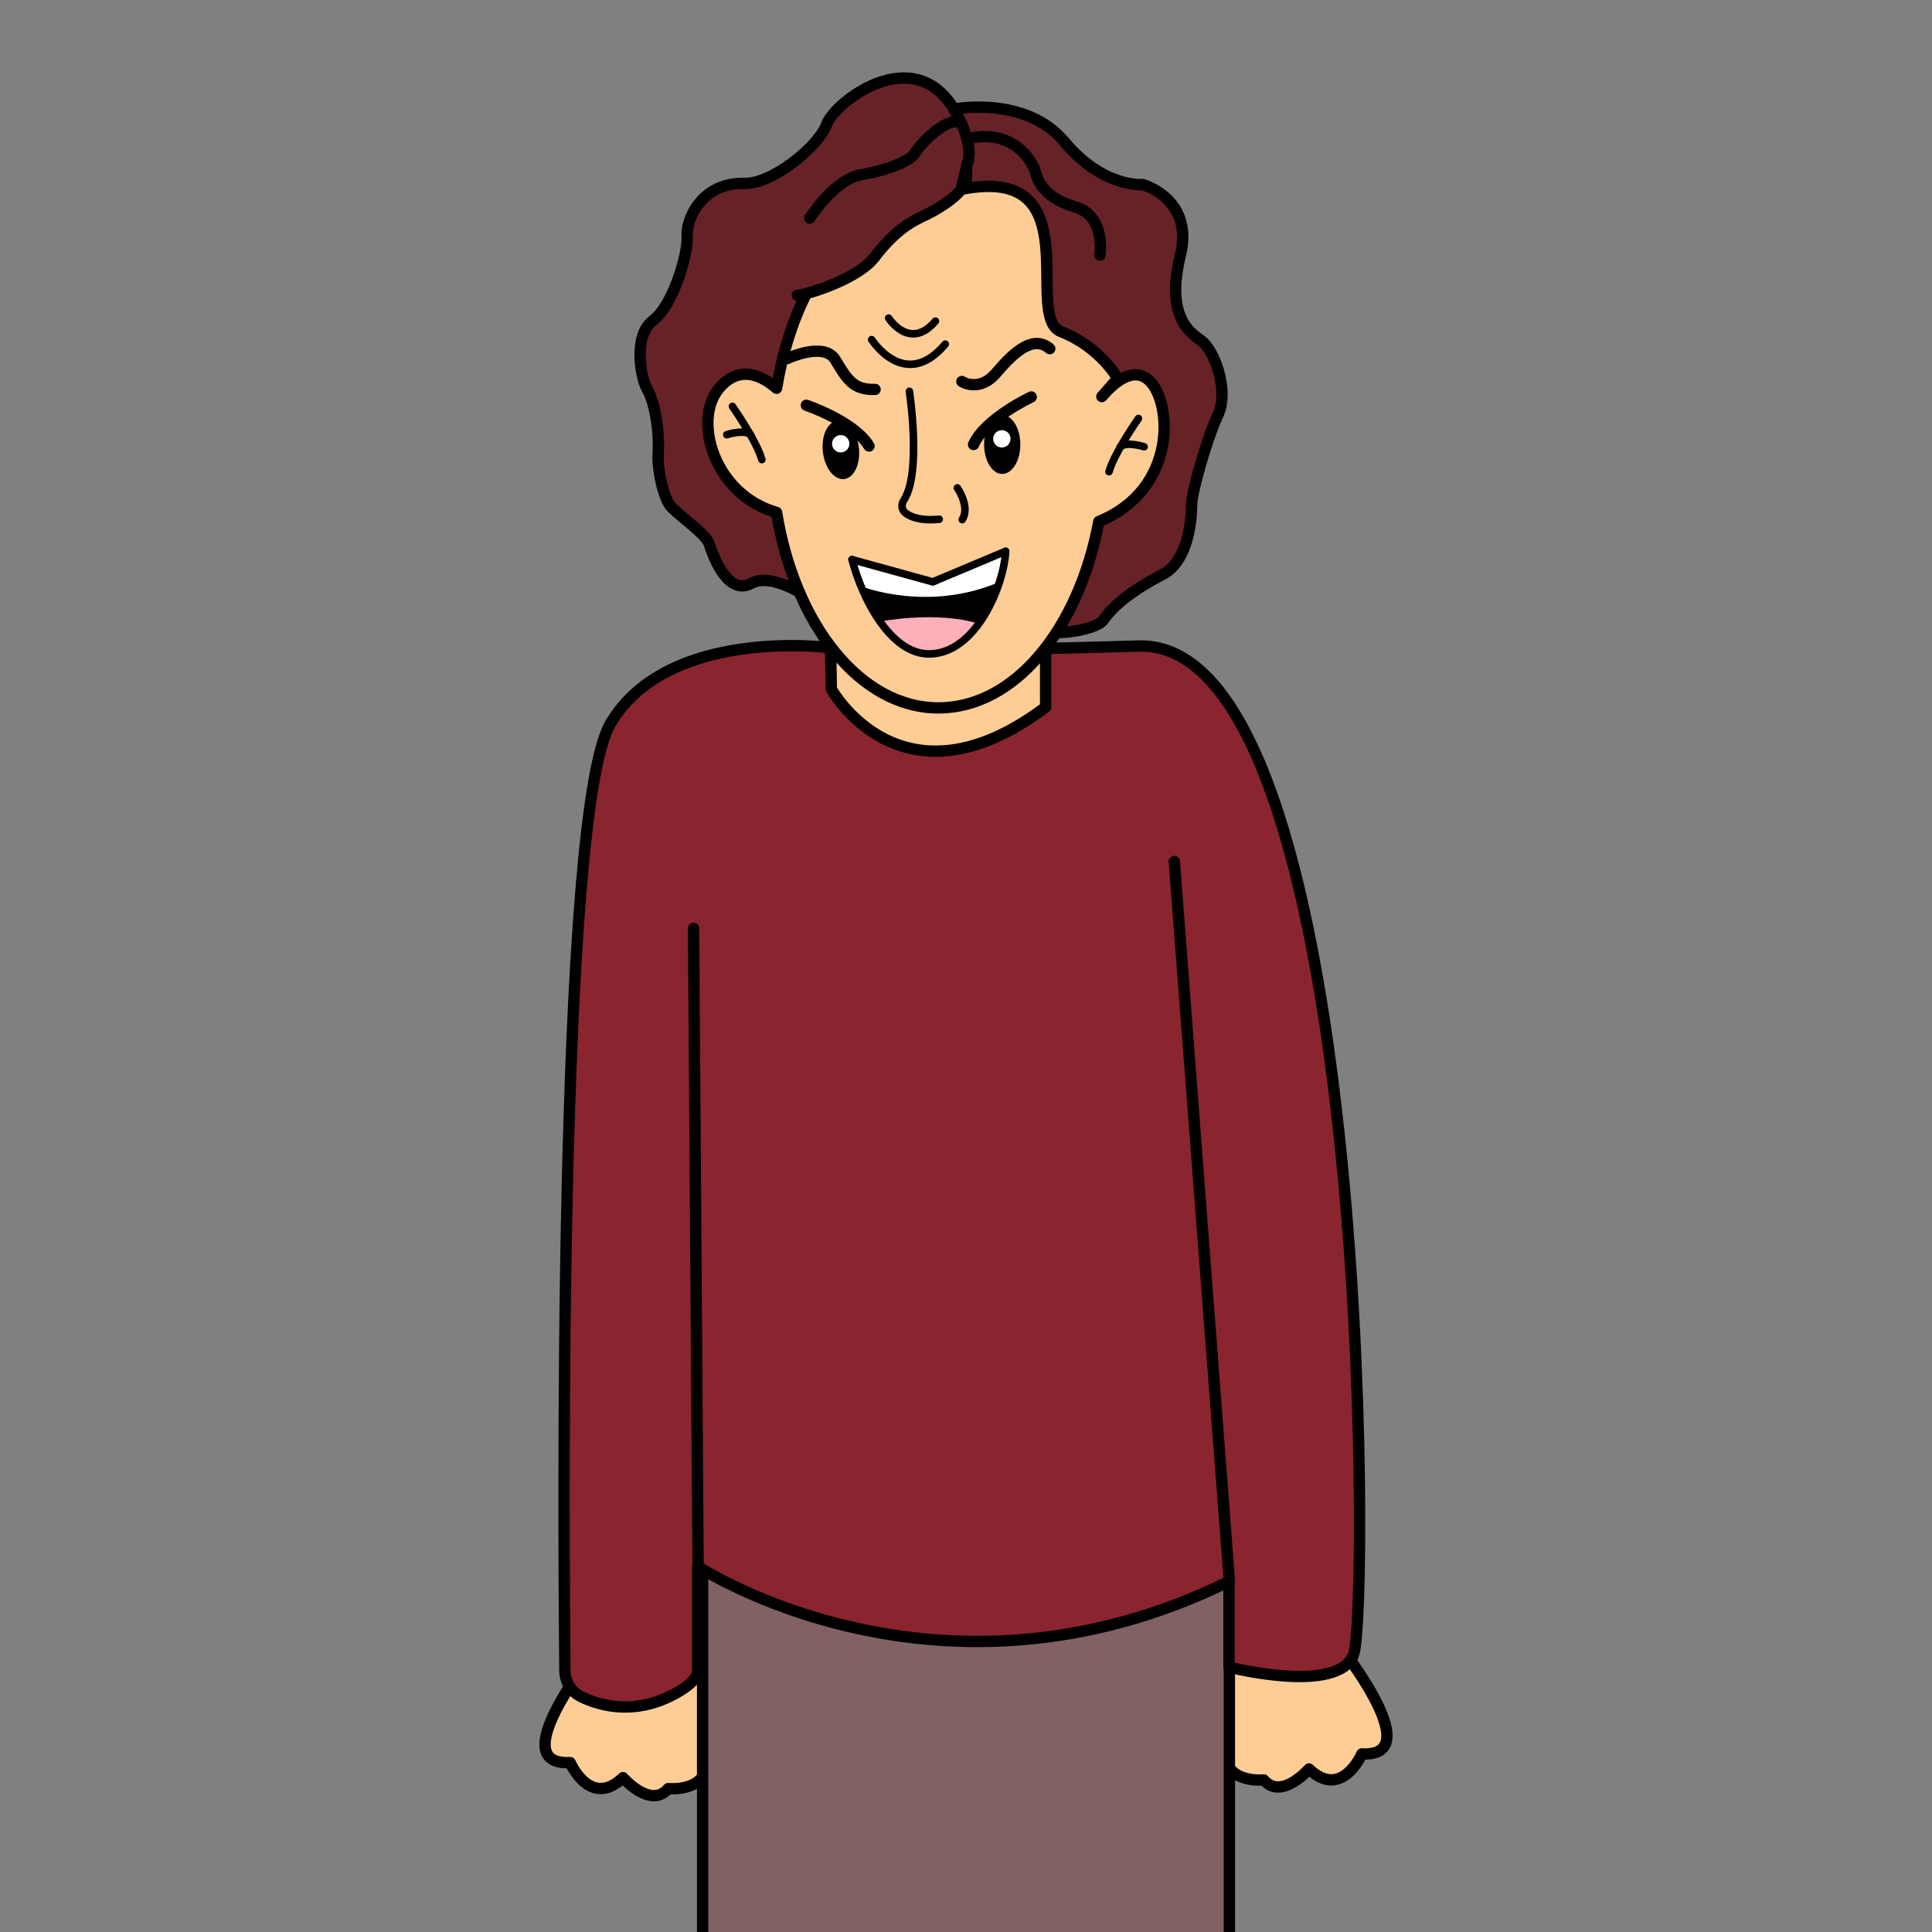 <?xml version="1.0" encoding="utf-8"?>
<!-- Generator: Adobe Illustrator 22.1.0, SVG Export Plug-In . SVG Version: 6.00 Build 0)  -->
<svg version="1.1" id="Слой_3" xmlns="http://www.w3.org/2000/svg" xmlns:xlink="http://www.w3.org/1999/xlink" x="0px" y="0px"
	 viewBox="0 0 512 512" style="enable-background:new 0 0 512 512;" xml:space="preserve">
<rect x="0" y="0" width="512" height="512" fill="#808080" stroke="none"/>
<style type="text/css">
	.st0{fill:#FDCD95;stroke:#000000;stroke-width:3;stroke-linecap:round;stroke-linejoin:round;stroke-miterlimit:10;}
	.st1{fill:#816164;stroke:#000000;stroke-width:3;stroke-linecap:round;stroke-linejoin:round;stroke-miterlimit:10;}
	.st2{fill:#8A242E;stroke:#000000;stroke-width:3;stroke-linecap:round;stroke-linejoin:round;stroke-miterlimit:10;}
	.st3{fill:none;stroke:#000000;stroke-width:3;stroke-linecap:round;stroke-linejoin:round;stroke-miterlimit:10;}
	.st4{fill:#662227;stroke:#000000;stroke-width:3;stroke-linecap:round;stroke-linejoin:round;stroke-miterlimit:10;}
	.st5{fill:none;stroke:#000000;stroke-width:2;stroke-linecap:round;stroke-linejoin:round;stroke-miterlimit:10;}
	.st6{fill:#FFFFFF;}
	.st7{fill:#FFAFB9;}
</style>
<g>
	<path class="st0" d="M158.8,436.1c0,0-26.3,32-7.7,31c0,0,5.3,12.3,14,4c0,0,7.3,8.4,12,2.9c0,0,10.7,1.1,10.3-7.9
		c0,0,4.3-17.3,4.3-18.3s-19.7-19-19.7-19L158.8,436.1z"/>
	<path class="st0" d="M353.2,433.8c0,0,26.3,32,7.7,31c0,0-5.3,12.3-14,4c0,0-7.3,8.4-12,2.9c0,0-10.7,1.1-10.3-7.9
		c0,0-4.3-17.3-4.3-18.3s19.7-19,19.7-19L353.2,433.8z"/>
	<polygon class="st1" points="186.2,411.2 186.2,527.9 325.8,545.8 325.8,396.6 	"/>
	<path class="st2" d="M220.5,171.7c0,0-43.3-6-58.7,20c-14.1,23.9-12.4,219.3-12.1,251c0,3,1.7,5.7,4.4,7c5,2.4,13.9,4.8,24.1-0.5
		c2.2-1.1,6.5-3.7,6.7-6.1v-28c0,0,63.5,42,140.8,4v22.7c0,0,28.9,7.4,33-3.3c4.3-11.3,4.3-269.2-57-267.3S220.5,171.7,220.5,171.7z
		"/>
	<line class="st3" x1="183.8" y1="246" x2="185" y2="415"/>
	<path class="st0" d="M219.4,163.5c0.8,1.5,0.9,19.1,0.9,19.1s18.5,33.6,56.8,4.8V156L219.4,163.5z"/>
	<line class="st3" x1="311.2" y1="228.3" x2="325.8" y2="419"/>
	<path class="st4" d="M216.1,159.6c0,0-11-8.3-17-5c-6,3.3-9.9-6.5-11.1-10.3c-0.8-2.6-6.2-6.2-9.9-9.7c-2.4-2.3-3.9-10.6-3.7-14
		c0.4-5.6-0.6-13.5-3-17.7c-1.6-2.8-3.7-14,1.7-18c5.3-4,9.3-17.7,9-22.3c-0.3-4.7,4-14.3,15.2-14c7.5,0.2,19.8-10,21.8-15.7
		s22.8-22,33.7-4c0,0,19-3.7,29.3,8.7c10.3,12.3,20.7,11.3,20.7,11.3s13.7,3.7,10,18.8c-3.7,15.2,1.7,19.9,5.3,22.4
		c3.7,2.4,7.7,13.4,4.7,19.8c-3,6.3-7,20.7-7,23.7s-0.5,15-7.8,18.7c-7.2,3.7-12.8,7.9-15.6,12c-2.1,3-16,4.7-17,2
		c-1-2.7-11,3.3-11,3.3s-4,5.7-6,6.3s-18.7,1.7-20.3,0c-1.7-1.7-14.3-6-14.7-7S216.1,159.6,216.1,159.6z"/>
	<path class="st0" d="M211.3,78.3c5.8-1,16.4-5.2,20.1-9.7c0.4-0.4,0.7-0.9,1.1-1.4c6.7-8.3,11.3-9.3,14.3-11c2-1.1,6.8-3.8,8.9-7.3
		c1-1.7,0-3.6,0.7-5.7l-1.7,7c34.7-7,16.2,33.7,26.5,37.7s15,12.4,15,12.4l-4.2,4.8c3-3.5,8.3-8.3,12.6-4.2
		c6,5.7,7.5,28.8-13.4,37.3c-5.3,28.5-22.3,49.4-42.5,49.4c-20.7,0-38.1-22.1-42.9-51.8c-16.7-4.8-22.2-24.5-15.3-32.8
		c5.7-6.9,12.1-2.9,15.3-0.1c1.5-9.1,4.1-17.5,7.7-24.7"/>
	<path class="st3" d="M291.5,67.6c0,0,1.6-10.3-6.4-12.7c-8-2.3-10-6.6-10.7-9.3c-0.8-3-5.9-11.3-17.1-9"/>
	<path class="st5" d="M194.1,107.7c0,0,6.4,9.1,7.8,14.1"/>
	<path class="st5" d="M192.6,115.2c0,0,4.6-1.5,6.3,0"/>
	<path class="st5" d="M301.7,110.9c0,0-6.4,9.1-7.8,14.1"/>
	<path class="st5" d="M303.2,118.4c0,0-4.6-1.5-6.3,0"/>
	<path class="st3" d="M252.8,28.9c0,0,2,3.2,3.2,7c0.7,2.3,1.1,4.9,0.5,7.2"/>
	<path class="st3" d="M214.6,57.8c0,0,6.5-10.3,13.6-11.5c7.1-1.2,13-3.7,14.2-5.6c2.1-3.4,8.1-8.9,11.2-8.4"/>
	<path class="st5" d="M241,103.7c0,0,3.3,21.7-1.5,28.9c-0.7,1.1-0.6,2.5,0.4,3.3c1.4,1.1,4,2.2,9,1.7"/>
	<path class="st5" d="M253.7,129.3c0,0,3.5,5,1.3,8.4"/>
	<path d="M227.8,154.2c0,0,20.2,3,24.7,1.6c4.5-1.3,12.6-2.4,12.6-2.4l-6.4,12.5l-12.2,1l-11.3,0.1L227.8,154.2z"/>
	<path class="st6" d="M228.3,155.4c0,0,17.6,7,36.6-1.2c0,0,3.2-8.8-1.2-6.9c-4.4,1.9-16.9,9-24.9,4.6c-8-4.4-12.4-1.7-12.4-1.7
		L228.3,155.4z"/>
	<path class="st7" d="M233.2,164.7c0,0,15.1-2.9,26.2,0.6c0,0-12,17-24.3,1.9L233.2,164.7z"/>
	<path class="st3" d="M208.7,95c0,0,9.7-4.6,12.7,0.4s4.7,8,10.5,7.8"/>
	<path class="st3" d="M254.9,101.1c0,0,4.7,3.1,9.3-2.5c4.7-5.5,9.7-9.9,14-6.2"/>
	<path class="st5" d="M231,90c0,0,8.8,13.9,19.5,1.2"/>
	<path class="st5" d="M235.5,84.3c0,0,5.6,8.8,12.4,0.8"/>
	<g>
		<path class="st5" d="M225.8,148.3c2.7,10.4,10.2,25,20.4,25c12.5,0,19.9-18.3,20.3-27.2v0"/>
		<polyline class="st5" points="225.8,148.3 247.2,154.2 266.5,146.1 266.5,146.1 		"/>
	</g>
	<ellipse transform="matrix(0.994 -0.112 0.112 0.994 -11.962 25.771)" cx="222.8" cy="119.1" rx="4.8" ry="7.8"/>
	<circle class="st6" cx="222.8" cy="117.6" r="2.3"/>
	<path class="st3" d="M213.7,107.4c0,0,12.7,4.3,16.6,10.8"/>
	<ellipse cx="265.6" cy="117.8" rx="4.8" ry="7.8"/>
	<circle class="st6" cx="265.5" cy="116.3" r="2.3"/>
	<path class="st3" d="M273.3,105.2c0,0-12.2,5.7-15.3,12.6"/>
</g>
</svg>
